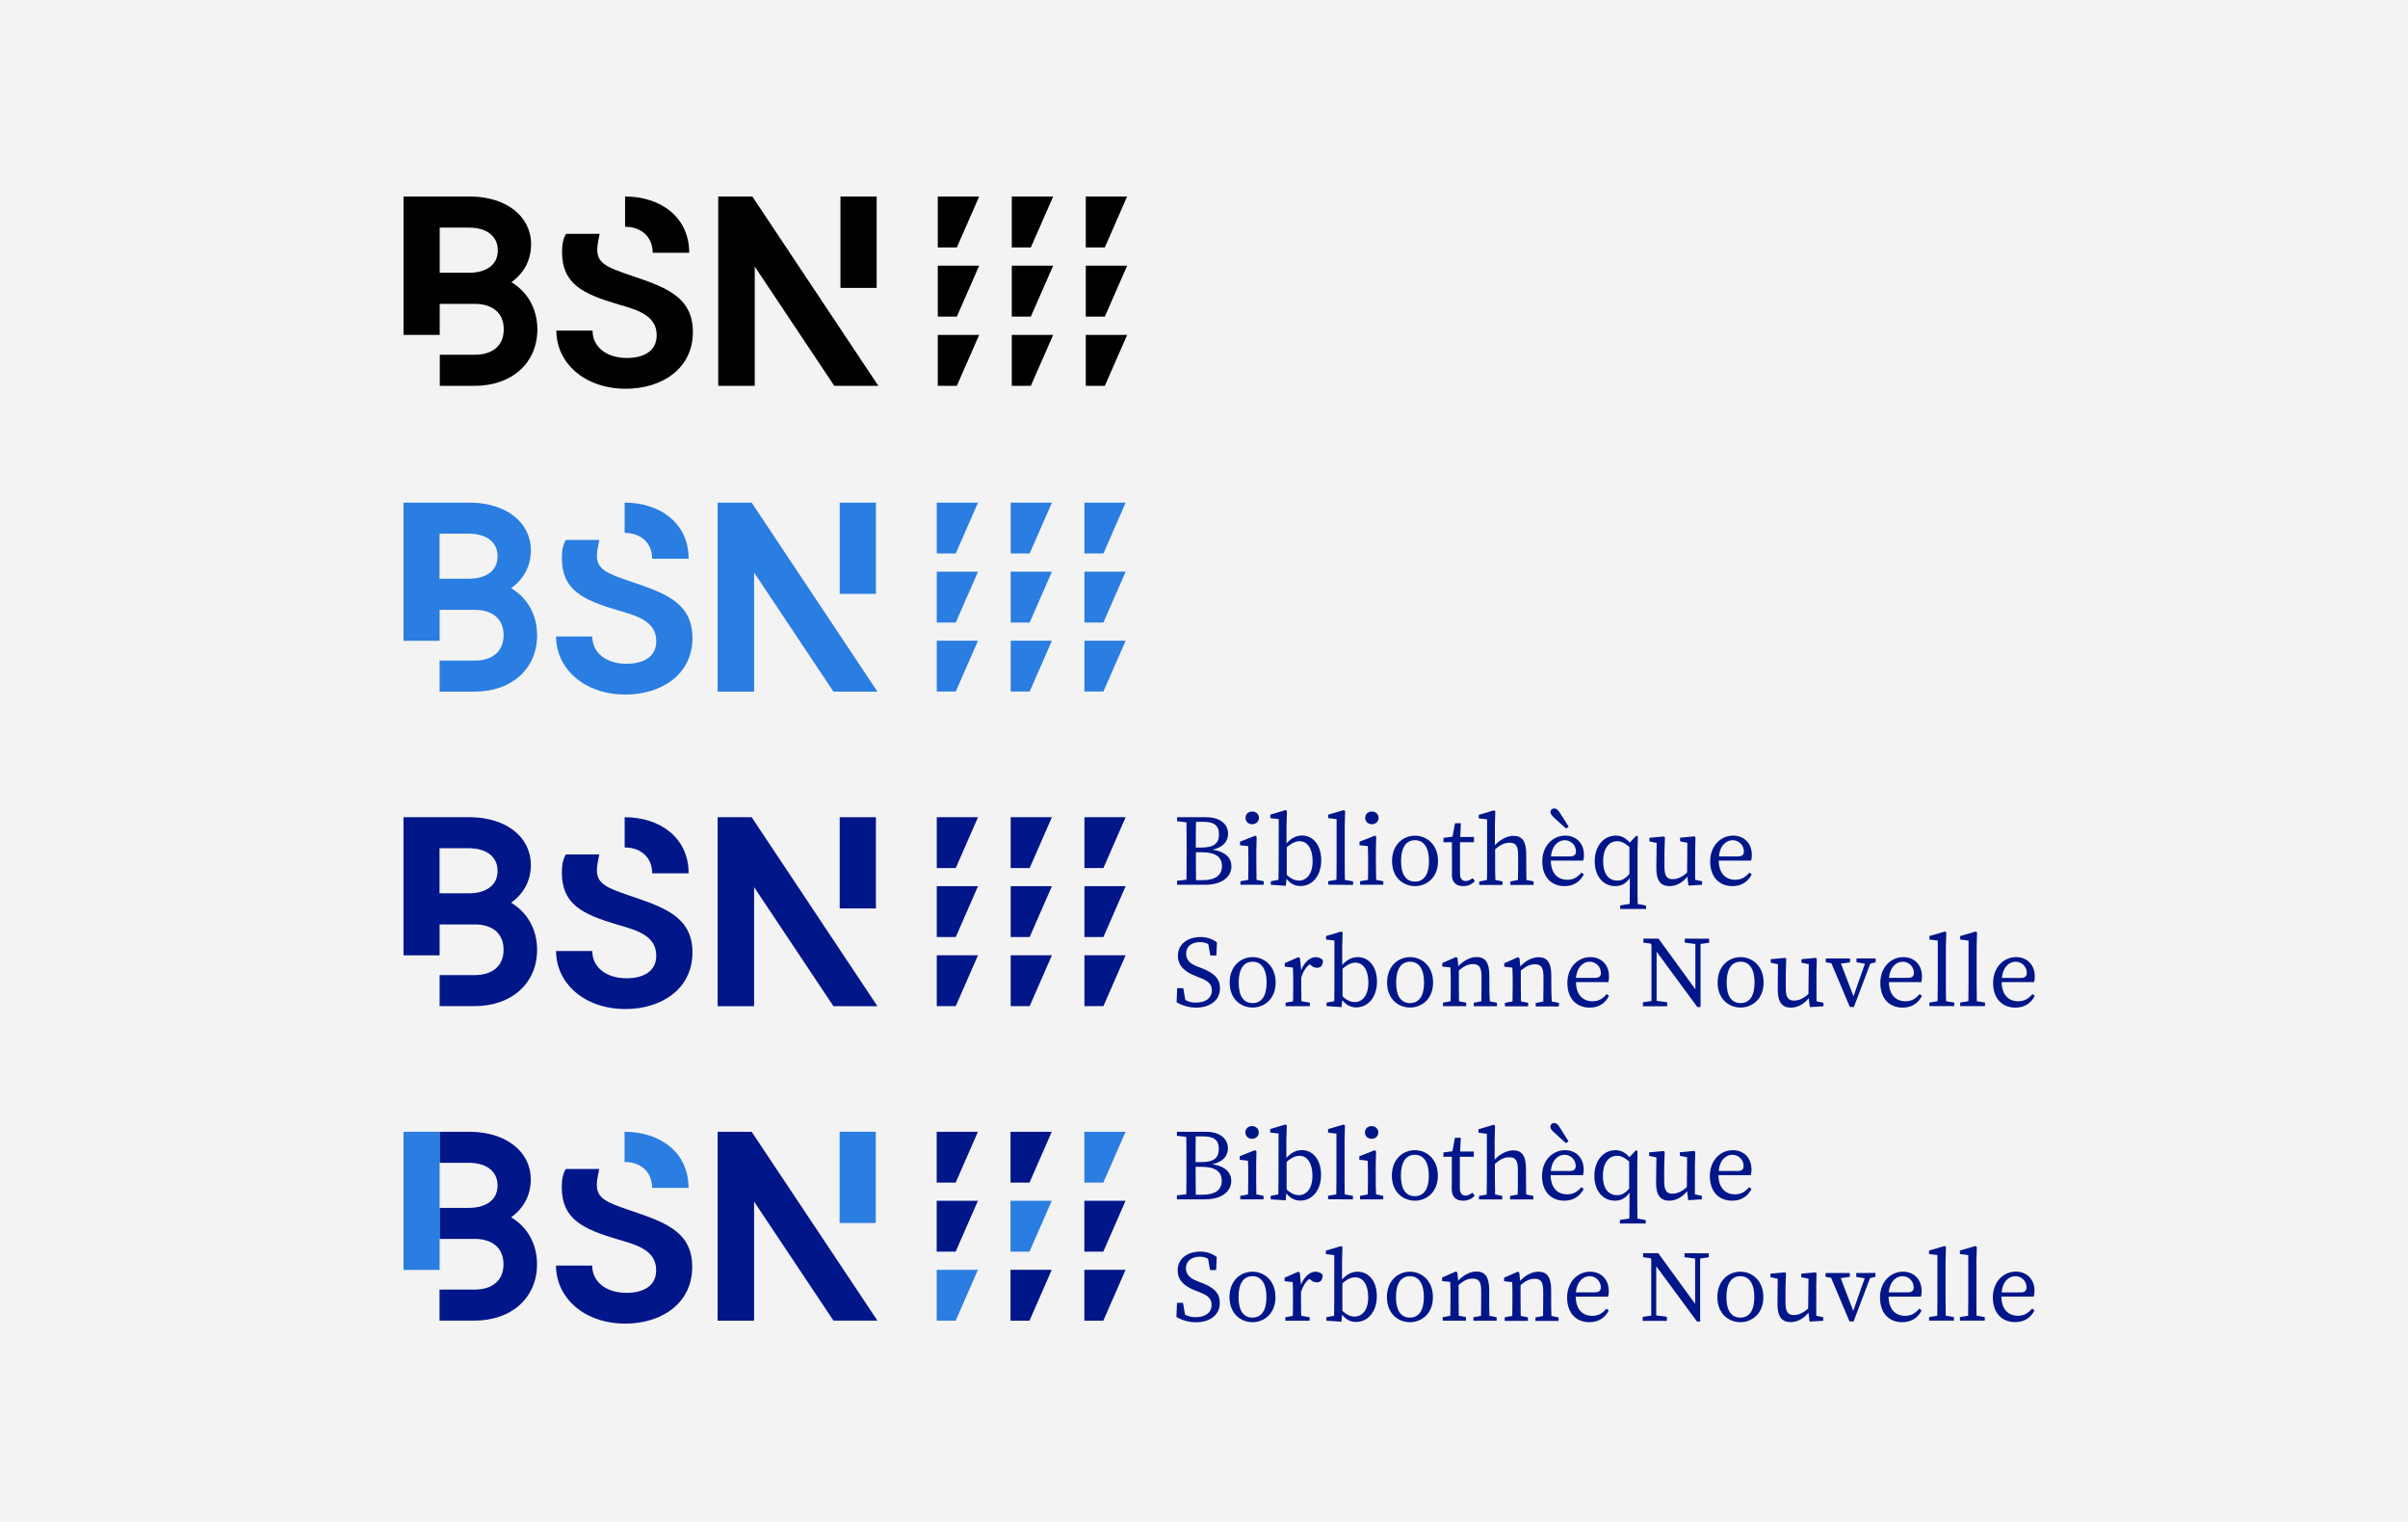 <?xml version="1.0" encoding="utf-8"?>
<!-- Generator: Adobe Illustrator 25.4.1, SVG Export Plug-In . SVG Version: 6.00 Build 0)  -->
<svg version="1.1" id="Calque_1" xmlns="http://www.w3.org/2000/svg" xmlns:xlink="http://www.w3.org/1999/xlink" x="0px" y="0px"
	 width="2880px" height="1820px" viewBox="0 0 2880 1820" style="enable-background:new 0 0 2880 1820;" xml:space="preserve">
<style type="text/css">
	.st0{opacity:5.000000e-02;enable-background:new    ;}
	.st1{fill:#001689;}
	.st2{fill:#2A7DE1;}
</style>
<path class="st0" d="M0,0h2880v1820H0V0z"/>
<g>
	<path d="M1121.6,317.7v60.9h22.8l26.7-60.9H1121.6z"/>
	<path d="M1210.1,317.7v60.9h22.8l26.7-60.9H1210.1z"/>
	<path d="M1298.6,317.7v60.9h22.8l26.7-60.9H1298.6z"/>
	<path d="M1121.6,400.5v60.9h22.8l26.7-60.9L1121.6,400.5z"/>
	<path d="M1210.1,400.5v60.9h22.8l26.7-60.9L1210.1,400.5z"/>
	<path d="M1298.6,400.5v60.9h22.8l26.7-60.9L1298.6,400.5z"/>
	<path d="M1121.6,235v60.9h22.8l26.7-60.9L1121.6,235z"/>
	<path d="M1210.1,235v60.9h22.8l26.7-60.9L1210.1,235z"/>
	<path d="M1298.6,235v60.9h22.8L1348,235L1298.6,235z"/>
	<path d="M780.6,302.3h43.7c0-43-34.6-67.3-76.7-67.3v36.2C766.7,271.2,780.6,282.9,780.6,302.3L780.6,302.3z"/>
	<path d="M1005.2,235h43.3v109.3h-43.3V235z"/>
	<path d="M751.8,328.5c-25.2-8.7-37.5-13.6-37.5-29.8c0-7.1,2.6-16.8,2.9-19.1h-40.1c-3.6,5.5-4.9,12.9-4.9,21.7
		c0,38.2,24.6,50.1,67.3,62.7c22.3,6.5,45.9,12.9,45.9,36.9c0,20.4-17.5,27.2-35.6,27.2c-24.6,0-41.1-13.3-41.1-32.7h-43.3
		c0,38.5,33.6,69.5,83.1,69.5c42.7,0,80.2-23.6,80.2-67.9C828.7,353,792.5,342.4,751.8,328.5L751.8,328.5z"/>
	<path d="M611.6,337.5c14.9-10.7,23.6-26.2,23.6-45.3c0-33.6-29.4-56.3-71.1-57.2h-81.5v165.5h43.3v-37.1h42
		c21,0,34.6,10.7,34.6,30.4s-13.5,30.4-34.5,30.4h-42v37.2h42c44,0,74.7-27.2,74.7-67.6C642.6,368.9,630.6,348.8,611.6,337.5
		L611.6,337.5z M560.8,326.2h-34.9v-54h34.9c20.7,0,34.6,9.7,34.6,27.2S581.5,326.2,560.8,326.2z"/>
	<path d="M899.8,235h-40.8v226.4h43.7V318.8l95.1,142.6h52.7L899.8,235z"/>
	<path class="st1" d="M1120.3,1436v60.8h22.7l26.6-60.8H1120.3z"/>
	<path class="st2" d="M1208.6,1436v60.8h22.7l26.6-60.8H1208.6z"/>
	<path class="st1" d="M1296.9,1436v60.8h22.7l26.6-60.8H1296.9z"/>
	<path class="st2" d="M1120.3,1518.6v60.8h22.7l26.6-60.8H1120.3z"/>
	<path class="st1" d="M1208.6,1518.6v60.8h22.7l26.6-60.8H1208.6z"/>
	<path class="st1" d="M1296.9,1518.6v60.8h22.7l26.6-60.8H1296.9z"/>
	<path class="st1" d="M1120.3,1353.5v60.8h22.7l26.6-60.8H1120.3z"/>
	<path class="st1" d="M1208.6,1353.5v60.8h22.7l26.6-60.8H1208.6z"/>
	<path class="st2" d="M1296.9,1353.5v60.8h22.7l26.6-60.8H1296.9z"/>
	<path class="st1" d="M1449.9,1392.3c13.2-2.7,18.7-10.4,18.7-19c0-11.6-9.7-19.8-26.2-19.8h-34.8v4.8l11.2,1.3
		c0.2,10.4,0.2,20.9,0.2,31.3v6c0,10.6,0,21-0.2,31.3l-11.2,1.3v4.8h33.1c22.8,0,31.9-11.1,31.9-22.1
		C1472.6,1402.6,1465.9,1394.7,1449.9,1392.3L1449.9,1392.3z M1438.9,1359c12.4,0,18.8,3.8,18.8,15s-6.4,15.8-21.3,15.8h-6.5
		c0-10.4,0-20.7,0.2-30.8L1438.9,1359L1438.9,1359z M1437.8,1428.8h-7.6c-0.2-10.6-0.2-21.4-0.2-33.4h6.9c16.9,0,24.3,5.7,24.3,16.9
		C1461.2,1422.9,1453.6,1428.8,1437.8,1428.8L1437.8,1428.8z"/>
	<path class="st1" d="M1497.5,1361.9c4.5,0,8-3.2,8-7.6s-3.5-7.6-8-7.6s-8,3-8,7.6S1493,1361.9,1497.5,1361.9z"/>
	<path class="st1" d="M1492.9,1403.3v5.7c0,5.4-0.1,13.4-0.2,19.4l-9.3,1.7v4.2h27.8v-4.2l-8.6-1.7c-0.1-6.1-0.2-14-0.2-19.4v-16
		l0.3-16.3l-1.8-1.2l-18.2,7.2v4.3l9.9,1.1C1492.8,1392.9,1492.9,1396.7,1492.9,1403.3L1492.9,1403.3z"/>
	<path class="st1" d="M1529.1,1409c0,5.4-0.1,13.4-0.2,19.4l-9.2,1.7v4.2l17.9,1.2l0.9-8.3c5.3,6.6,11,8.6,16.7,8.6
		c14.1,0,24.8-12.2,24.8-30.8s-10.2-29.6-22.9-29.6c-6.6,0-12.8,2.9-18.6,9.4v-21.8l0.5-17.2l-1.7-1l-18.1,5.4v4.2l10,1.2
		L1529.1,1409L1529.1,1409z M1554.1,1382.2c9.2,0,15.6,8.5,15.6,24s-7.5,23.1-16.2,23.1c-4.6,0-9.7-2-14.7-6.9v-32.9
		C1545.6,1383.6,1550.4,1382.2,1554.1,1382.2L1554.1,1382.2z"/>
	<path class="st1" d="M1608.4,1434.3h9.7v-4.2l-9.8-1.7c-0.1-6.5-0.2-12.9-0.2-19.4v-45.9l0.5-17.2l-1.7-1l-18.5,5.4v4.2l10,1.2
		v53.2c0,6.5-0.1,12.9-0.2,19.4l-9.8,1.7v4.2L1608.4,1434.3L1608.4,1434.3z"/>
	<path class="st1" d="M1640.5,1361.9c4.5,0,8-3.2,8-7.6s-3.5-7.6-8-7.6s-8,3-8,7.6S1636.1,1361.9,1640.5,1361.9z"/>
	<path class="st1" d="M1645.4,1409v-15.9l0.4-16.3l-1.8-1.2l-18.2,7.2v4.2l9.9,1.1c0.2,4.8,0.4,8.6,0.4,15.2v5.7
		c0,5.4-0.1,13.4-0.2,19.4l-9.3,1.7v4.2h27.8v-4.2l-8.6-1.7C1645.4,1422.3,1645.4,1414.4,1645.4,1409L1645.4,1409z"/>
	<path class="st1" d="M1692.2,1375.5c-13.9,0-27.5,10.4-27.5,30.4s13.7,30,27.5,30c13.7,0,27.5-9.9,27.5-30
		S1705.9,1375.5,1692.2,1375.5z M1692.2,1430.5c-10.7,0-16.7-8.3-16.7-24.5s5.9-25,16.7-25c10.5,0,16.7,8.8,16.7,25
		S1702.7,1430.5,1692.2,1430.5z"/>
	<path class="st1" d="M1736.4,1412.1c0,4.7-0.1,7.2-0.1,10.1c0,9.3,5.2,13.7,13.5,13.7c6,0,11-2.3,14-6.2l-2.8-3.3
		c-3.2,2.3-5.6,3.4-8.2,3.4c-4.1,0-6.8-2.7-6.8-8.9v-37.5h16.7v-6.3h-16.4l0.8-16.4h-7l-3,16.1l-10.8,1.4v5.2h10.1L1736.4,1412.1
		L1736.4,1412.1z"/>
	<path class="st1" d="M1787.9,1409v-17.1c6.6-5.8,11.5-7.9,17.4-7.9c7.2,0,10.1,3.6,10.1,14.8v10.2c0,5.6,0,13.5-0.2,19.5l-9.1,1.7
		v4.2h27.8v-4.2l-8.6-1.7c-0.1-6-0.2-13.8-0.2-19.4v-11.1c0-15.9-5-22.3-15.3-22.3c-7.7,0-16.4,4.8-22.2,11.2v-23.6l0.5-17.2l-1.7-1
		l-18.1,5.4v4.2l10,1.2v53.2c0,5.4-0.1,13.4-0.2,19.4l-9.2,1.7v4.2h27.8v-4.2l-8.5-1.7C1788,1422.3,1788,1414.4,1787.9,1409
		L1787.9,1409z"/>
	<path class="st1" d="M1894.1,1421.9l-2.8-2.2c-4.3,5.1-9.2,8.6-16.9,8.6c-11.9,0-19.6-8-19.8-22.9h38.7c0.6-2.2,0.9-4.5,0.8-6.8
		c0-14.6-9.9-23.1-22.3-23.1c-15,0-27.5,12.3-27.5,30.8s10.5,29.6,26.7,29.6C1881.9,1435.9,1889.7,1430.5,1894.1,1421.9
		L1894.1,1421.9z M1871.2,1381c7.3,0,13.3,5.9,13.4,13.2c0,3.4-1.3,6.2-7.1,6.2h-22.7C1856.2,1386.4,1864.2,1381,1871.2,1381z"/>
	<path class="st1" d="M1858.2,1353.8c4.8,4.5,9.7,8.8,14.7,13.3l3-2.3c-3.5-5.7-7-11.3-10.7-17c-2.3-3.6-4.3-4.8-6.4-4.8
		c-2.3-0.1-4.3,1.7-4.5,4c0,0.2,0,0.3,0,0.5C1854.3,1349,1854.9,1350.8,1858.2,1353.8z"/>
	<path class="st1" d="M1968.3,1459.1l-9.9-1.8c-0.1-6.5-0.2-13.1-0.2-19.6v-44.7l0.3-16.3l-1.8-1.2l-7.9,8.4
		c-5.4-6.3-11-8.4-16.7-8.4c-14.4,0-25.2,12.4-25.2,30.8c0,17.5,9.9,29.6,24.6,29.6c7.2,0,12.7-2.9,17.4-9.6v11.4
		c0,6.4-0.1,13-0.2,19.5l-11.3,1.8v4.2h30.9L1968.3,1459.1L1968.3,1459.1z M1934.1,1429.3c-9.8,0-17-7.1-17-23.2
		c0-16.5,7.8-23.9,16.9-23.9c4.2,0,8.5,1.6,14.5,6.9v32.3C1943.7,1427,1939.6,1429.3,1934.1,1429.3z"/>
	<path class="st1" d="M1980.7,1414.2c-0.1,15.9,5.9,21.7,15.6,21.7c7.3,0,14.9-3.3,21.5-11.3l1.3,10.7l16.3-1v-4.2l-8.3-1.8v-33.8
		l0.4-16.9l-1.2-1.2l-17.2,1.6v4.2l8.7,1.8l-0.3,35.6c-5.7,5.3-11.5,7.9-17.3,7.9c-6.7,0-9.8-3.7-9.8-14.5v-18.4l0.6-16.9l-1.2-1.2
		l-17.4,1.6v4.2l8.7,1.9L1980.7,1414.2z"/>
	<path class="st1" d="M2094.8,1421.9l-2.8-2.2c-4.3,5.1-9.2,8.6-16.9,8.6c-11.9,0-19.6-8-19.8-22.9h38.7c0.6-2.2,0.9-4.5,0.8-6.8
		c0-14.6-9.9-23.1-22.3-23.1c-15,0-27.5,12.3-27.5,30.8s10.5,29.6,26.7,29.6C2082.7,1435.9,2090.5,1430.5,2094.8,1421.9
		L2094.8,1421.9z M2072,1381c7.3,0,13.3,5.9,13.4,13.2c0,3.4-1.3,6.2-7.1,6.2h-22.7C2056.9,1386.4,2064.9,1381,2072,1381z"/>
	<path class="st1" d="M1436.9,1534l-4.7-1.8c-8.8-3.4-13.8-7.8-13.8-15.5c0-9,7.1-13.8,16.5-13.8c3.5-0.1,6.9,0.8,9.9,2.4l2.5,13.6
		h7.2l0.7-15.7c-5.7-4.2-12.6-6.5-19.7-6.4c-15.3,0-27,8.5-27,22.3c0,12.3,8.4,19.3,20.8,24.1l4.6,1.8c10.5,4.1,15.2,7.6,15.2,15.5
		c0,9.4-7.6,14.7-19.1,14.7c-4.4,0.1-8.8-0.9-12.7-3.1l-2.4-14.1h-7.2l-0.7,16.9c7.1,4.2,15.2,6.4,23.4,6.4
		c16.5,0,28.5-8.7,28.5-22.9C1459,1547.1,1452.9,1540.1,1436.9,1534L1436.9,1534z"/>
	<path class="st1" d="M1498,1520.8c-13.9,0-27.5,10.4-27.5,30.4s13.6,30,27.5,30c13.6,0,27.5-9.9,27.5-30S1511.6,1520.8,1498,1520.8
		z M1498,1575.7c-10.7,0-16.7-8.3-16.7-24.5s5.9-25,16.7-25c10.5,0,16.7,8.8,16.7,25S1508.5,1575.7,1498,1575.7z"/>
	<path class="st1" d="M1573.4,1520.8c-6.6,0-13.5,5.8-17.4,15.6l-1.4-14.4l-1.8-1.2l-16.4,7.2v4.2l9.7,1.1c0.2,4.8,0.3,8.6,0.3,15.2
		v5.7c0,5.4,0,13.4-0.2,19.5l-8.9,1.6v4.2h29v-4.2l-10.1-1.8c-0.1-6-0.2-13.9-0.2-19.3v-9c2.2-7,5.3-12.1,10.1-15.8l1.6,1.3
		c2,1.8,4.5,2.8,7.2,2.9c4.8,0,7-3.2,7-8.8C1580.6,1522.5,1576.9,1520.8,1573.4,1520.8L1573.4,1520.8z"/>
	<path class="st1" d="M1623.7,1520.8c-6.6,0-12.8,2.9-18.6,9.4v-21.8l0.5-17.2l-1.7-1l-18.1,5.4v4.2l10,1.2v53.1
		c0,5.4-0.1,13.4-0.2,19.4l-9.2,1.7v4.2l17.9,1.2l0.9-8.3c5.3,6.7,11,8.6,16.7,8.6c14.1,0,24.8-12.2,24.8-30.8
		S1636.5,1520.8,1623.7,1520.8L1623.7,1520.8z M1620.2,1574.5c-4.6,0-9.7-2-14.7-6.9v-32.9c6.8-5.9,11.6-7.2,15.3-7.2
		c9.2,0,15.6,8.4,15.6,24S1628.8,1574.5,1620.2,1574.5L1620.2,1574.5z"/>
	<path class="st1" d="M1686.3,1520.8c-13.9,0-27.5,10.4-27.5,30.4s13.6,30,27.5,30c13.7,0,27.5-9.9,27.5-30
		S1699.9,1520.8,1686.3,1520.8z M1686.3,1575.7c-10.7,0-16.7-8.3-16.7-24.5s5.9-25,16.7-25c10.5,0,16.7,8.8,16.7,25
		S1696.8,1575.7,1686.3,1575.7z"/>
	<path class="st1" d="M1781.1,1554v-11.1c0-15.9-5-22.3-15.3-22.3c-7.7,0-16,4.6-21.8,11l-1-9.8l-1.8-1.2l-16.4,7.2v4.2l9.7,1.1
		c0.2,4.8,0.3,8.6,0.3,15.2v5.7c0,5.4-0.1,13.4-0.2,19.5l-9.1,1.7v4.2h27.8v-4.2l-8.6-1.7c-0.1-6.1-0.2-14-0.2-19.4v-17.5
		c6.4-5.3,11.1-7.5,16.9-7.5c7.2,0,10.1,3.6,10.1,14.8v10.2c0,5.6-0.1,13.5-0.2,19.5l-9.1,1.7v4.2h27.8v-4.2l-8.6-1.7
		C1781.1,1567.4,1781.1,1559.6,1781.1,1554L1781.1,1554z"/>
	<path class="st1" d="M1855.2,1554.2v-11.1c0-15.9-5-22.3-15.3-22.3c-7.7,0-16,4.6-21.8,11l-1-9.8l-1.8-1.2l-16.4,7.2v4.2l9.7,1.1
		c0.2,4.8,0.3,8.6,0.3,15.2v5.7c0,5.4-0.1,13.4-0.2,19.5l-9.1,1.7v4.2h27.8v-4.2l-8.6-1.7c-0.1-6-0.2-14-0.2-19.4v-17.5
		c6.4-5.3,11.2-7.5,16.9-7.5c7.2,0,10.2,3.6,10.2,14.8v10.2c0,5.6-0.1,13.5-0.2,19.5l-9.1,1.7v4.2h27.7v-4.2l-8.6-1.7
		C1855.2,1567.6,1855.2,1559.8,1855.2,1554.2L1855.2,1554.2z"/>
	<path class="st1" d="M1924.1,1543.9c0-14.6-9.9-23.1-22.3-23.1c-15,0-27.5,12.3-27.5,30.8s10.5,29.6,26.7,29.6
		c11,0,18.7-5.4,23.1-14l-2.8-2.2c-4.3,5.1-9.2,8.6-16.9,8.6c-11.9,0-19.6-8-19.8-22.9h38.7
		C1923.9,1548.4,1924.2,1546.1,1924.1,1543.9z M1907.5,1545.5h-22.7c1.4-13.9,9.4-19.3,16.4-19.3c7.3,0,13.3,5.8,13.4,13.2
		C1914.6,1542.8,1913.2,1545.5,1907.5,1545.5L1907.5,1545.5z"/>
	<path class="st1" d="M2027.4,1498.7h-12.7v4.8l12.7,1.6v54.2l-44.1-60.6h-18.1v4.8l8.6,1.1l1.1,1.5v67.2l-10.2,1.5v4.8h10.2h6h12.7
		v-4.8l-12.7-1.7v-58.8l48.7,66.1h3.8v-75.3l10.3-1.5v-4.8h-10.3L2027.4,1498.7z"/>
	<path class="st1" d="M2081.5,1520.8c-13.9,0-27.5,10.4-27.5,30.4s13.7,30,27.5,30c13.6,0,27.5-9.9,27.5-30
		S2095.2,1520.8,2081.5,1520.8z M2081.5,1575.7c-10.7,0-16.7-8.3-16.7-24.5s5.9-25,16.7-25c10.5,0,16.7,8.8,16.7,25
		S2092,1575.7,2081.5,1575.7z"/>
	<path class="st1" d="M2172.2,1539.7l0.4-16.9l-1.2-1.2l-17.1,1.6v4.2l8.7,1.8l-0.4,35.6c-5.7,5.3-11.5,7.9-17.3,7.9
		c-6.6,0-9.8-3.7-9.8-14.5v-18.5l0.6-16.9l-1.2-1.2l-17.4,1.6v4.2l8.7,1.9l-0.3,30.1c-0.1,15.9,5.9,21.7,15.6,21.7
		c7.3,0,14.9-3.3,21.5-11.3l1.3,10.7l16.3-1v-4.2l-8.3-1.8V1539.7L2172.2,1539.7z"/>
	<path class="st1" d="M2232.4,1522.4h-12.3v4.6l10.1,1.7l-13.7,39l-15-39.2l10.9-1.5v-4.6h-13.3h-11.5h-4.2v4.6l6.6,1.1l22,52.2h4.9
		l19.7-51.8l6.4-1.6v-4.6h-4.1L2232.4,1522.4z"/>
	<path class="st1" d="M2298.3,1543.9c0-14.6-9.9-23.1-22.3-23.1c-15,0-27.5,12.3-27.5,30.8s10.5,29.6,26.7,29.6
		c11,0,18.7-5.4,23.1-14l-2.8-2.2c-4.4,5.1-9.2,8.6-16.9,8.6c-11.9,0-19.6-8-19.8-22.9h38.7
		C2298.1,1548.4,2298.4,1546.1,2298.3,1543.9z M2281.7,1545.5h-22.7c1.4-13.9,9.4-19.3,16.4-19.3c7.3,0,13.3,5.8,13.4,13.2
		C2288.8,1542.8,2287.5,1545.5,2281.7,1545.5L2281.7,1545.5z"/>
	<path class="st1" d="M2326.9,1554.2v-45.9l0.5-17.2l-1.7-1l-18.5,5.4v4.2l10,1.2v53.1c0,6.5-0.1,12.9-0.2,19.4l-9.8,1.7v4.2h29.7
		v-4.2l-9.8-1.7C2327,1567.2,2326.9,1560.7,2326.9,1554.2z"/>
	<path class="st1" d="M2363.8,1554.2v-45.9l0.5-17.2l-1.7-1l-18.5,5.4v4.2l10,1.2v53.1c0,6.5-0.1,12.9-0.2,19.4l-9.8,1.7v4.2h29.7
		v-4.2l-9.8-1.7C2363.8,1567.2,2363.8,1560.7,2363.8,1554.2z"/>
	<path class="st1" d="M2413.5,1573.5c-11.9,0-19.6-8-19.8-22.9h38.7c0.6-2.2,0.9-4.5,0.9-6.8c0-14.6-9.9-23.1-22.3-23.1
		c-15,0-27.5,12.3-27.5,30.8s10.5,29.6,26.7,29.6c11,0,18.7-5.4,23.1-14l-2.8-2.2C2426,1570,2421.2,1573.5,2413.5,1573.5z
		 M2410.4,1526.2c7.3,0,13.3,5.8,13.4,13.2c0,3.4-1.3,6.2-7.1,6.2h-22.7C2395.3,1531.6,2403.3,1526.2,2410.4,1526.2L2410.4,1526.2z"
		/>
	<path class="st2" d="M779.9,1420.6h43.6c0-42.9-34.5-67.1-76.5-67.1v36.1C766.1,1389.6,779.9,1401.2,779.9,1420.6z"/>
	<path class="st2" d="M1004.2,1353.5h43.2v109.1h-43.2V1353.5z"/>
	<path class="st1" d="M751.2,1446.7c-25.2-8.7-37.4-13.5-37.4-29.7c0-7.1,2.6-16.8,2.9-19h-40c-3.5,5.5-4.8,12.9-4.8,21.6
		c0,38.1,24.5,50,67.1,62.6c22.3,6.4,45.8,12.9,45.8,36.8c0,20.3-17.4,27.1-35.5,27.1c-24.5,0-41-13.2-41-32.6h-43.3
		c0,38.4,33.6,69.4,82.9,69.4c42.6,0,80-23.6,80-67.8C828.1,1471.3,791.9,1460.6,751.2,1446.7L751.2,1446.7z"/>
	<path class="st1" d="M899,1353.5h-40.7v225.9h43.6V1437l94.9,142.3h52.6L899,1353.5z"/>
	<path class="st1" d="M611.3,1455.8c14.8-10.7,23.5-26.2,23.5-45.2c0-33.6-29.4-56.2-71-57.1h-38.1v37.1h34.9
		c20.6,0,34.5,9.7,34.5,27.1s-13.9,26.8-34.5,26.8h-34.9v37.1h42c21,0,34.5,10.7,34.5,30.3s-13.5,30.3-34.5,30.3h-42v37.1h42
		c43.9,0,74.6-27.1,74.6-67.4C642.3,1487.1,630.3,1467,611.3,1455.8L611.3,1455.8z"/>
	<path class="st2" d="M525.8,1390.6v-37.1h-43.2v165.2h43.2v-37v-37.1V1390.6z"/>
	<path class="st2" d="M1120.4,683.7v60.8h22.7l26.6-60.8L1120.4,683.7z"/>
	<path class="st2" d="M1208.8,683.7v60.8h22.7l26.6-60.8L1208.8,683.7z"/>
	<path class="st2" d="M1297,683.7v60.8h22.7l26.6-60.8L1297,683.7z"/>
	<path class="st2" d="M1120.4,766.3V827h22.7l26.6-60.8H1120.4z"/>
	<path class="st2" d="M1208.8,766.3V827h22.7l26.6-60.8H1208.8z"/>
	<path class="st2" d="M1297,766.3V827h22.7l26.6-60.8H1297z"/>
	<path class="st2" d="M1120.4,601.1v60.8h22.7l26.6-60.8H1120.4z"/>
	<path class="st2" d="M1208.8,601.1v60.8h22.7l26.6-60.8H1208.8z"/>
	<path class="st2" d="M1297,601.1v60.8h22.7l26.6-60.8H1297z"/>
	<path class="st2" d="M780,668.2h43.6c0-42.9-34.5-67.1-76.5-67.1v36.2C766.1,637.3,780,648.9,780,668.2z"/>
	<path class="st2" d="M1004.3,601.1h43.3v109.1h-43.3V601.1z"/>
	<path class="st2" d="M751.3,694.4c-25.2-8.7-37.4-13.6-37.4-29.7c0-7.1,2.6-16.8,2.9-19h-40c-3.5,5.5-4.8,12.9-4.8,21.6
		c0,38.1,24.5,50,67.1,62.6c22.3,6.5,45.8,12.9,45.8,36.8c0,20.3-17.4,27.1-35.5,27.1c-24.5,0-41-13.2-41-32.6h-43.3
		c0,38.4,33.6,69.4,83,69.4c42.6,0,80.1-23.6,80.1-67.8C828.1,718.9,791.9,708.3,751.3,694.4L751.3,694.4z"/>
	<path class="st2" d="M611.3,703.4c14.9-10.7,23.6-26.2,23.6-45.2c0-33.6-29.4-56.2-71-57.1h-81.3v165.2h43.2v-37h42
		c21,0,34.5,10.7,34.5,30.3S588.7,790,567.8,790h-42v37.1h42c43.9,0,74.6-27.1,74.6-67.5C642.3,734.7,630.4,714.7,611.3,703.4z
		 M560.6,692.1h-34.9v-53.9h34.9c20.7,0,34.5,9.7,34.5,27.1S581.3,692.1,560.6,692.1L560.6,692.1z"/>
	<path class="st2" d="M899,601.1h-40.7v226h43.6V684.7l94.9,142.4h52.6L899,601.1z"/>
	<g>
		<path class="st1" d="M1120.4,1059.8v60.8h22.7l26.6-60.8H1120.4z"/>
		<path class="st1" d="M1208.8,1059.8v60.8h22.7l26.6-60.8H1208.8z"/>
		<path class="st1" d="M1297,1059.8v60.8h22.7l26.6-60.8H1297z"/>
		<path class="st1" d="M1120.4,1142.4v60.8h22.7l26.6-60.8H1120.4z"/>
		<path class="st1" d="M1208.8,1142.4v60.8h22.7l26.6-60.8H1208.8z"/>
		<path class="st1" d="M1297,1142.4v60.8h22.7l26.6-60.8H1297z"/>
		<path class="st1" d="M1120.4,977.3v60.8h22.7l26.6-60.8L1120.4,977.3z"/>
		<path class="st1" d="M1208.8,977.3v60.8h22.7l26.6-60.8L1208.8,977.3z"/>
		<path class="st1" d="M1297,977.3v60.8h22.7l26.6-60.8L1297,977.3z"/>
		<path class="st1" d="M1450.1,1016.1c13.2-2.7,18.7-10.4,18.7-19c0-11.6-9.7-19.8-26.2-19.8h-34.8v4.8l11.2,1.3
			c0.2,10.4,0.2,20.9,0.2,31.3v6c0,10.6,0,21-0.2,31.3l-11.2,1.3v4.8h33.1c22.8,0,31.9-11.1,31.9-22.1
			C1472.8,1026.4,1466.2,1018.5,1450.1,1016.1L1450.1,1016.1z M1439.1,982.8c12.4,0,18.8,3.9,18.8,15s-6.4,15.8-21.2,15.8h-6.5
			c0-10.4,0-20.7,0.2-30.8L1439.1,982.8L1439.1,982.8z M1438.1,1052.6h-7.6c-0.2-10.6-0.2-21.4-0.2-33.4h6.9
			c16.9,0,24.3,5.7,24.3,16.9C1461.3,1046.7,1453.7,1052.6,1438.1,1052.6L1438.1,1052.6z"/>
		<path class="st1" d="M1497.7,985.7c4.5,0,8-3.1,8-7.6s-3.5-7.6-8-7.6s-8,3-8,7.6S1493.2,985.7,1497.7,985.7z"/>
		<path class="st1" d="M1493.1,1027.1v5.7c0,5.4-0.1,13.4-0.2,19.4l-9.3,1.7v4.2h27.8v-4.2l-8.6-1.7c-0.1-6.1-0.2-14-0.2-19.4v-15.9
			l0.4-16.3l-1.8-1.2l-18.2,7.2v4.2l9.9,1.1C1492.9,1016.7,1493.1,1020.5,1493.1,1027.1L1493.1,1027.1z"/>
		<path class="st1" d="M1529.3,1032.8c0,5.4-0.1,13.4-0.2,19.4l-9.2,1.7v4.2l17.9,1.2l0.9-8.3c5.3,6.7,11,8.6,16.7,8.6
			c14.1,0,24.8-12.2,24.8-30.8s-10.1-29.6-22.9-29.6c-6.6,0-12.8,2.9-18.6,9.4V987l0.5-17.2l-1.7-1l-18.1,5.4v4.2l10,1.2
			L1529.3,1032.8L1529.3,1032.8z M1554.3,1006c9.2,0,15.6,8.5,15.6,24s-7.5,23.1-16.2,23.1c-4.6,0-9.7-2-14.7-6.9v-32.9
			C1545.8,1007.4,1550.6,1006,1554.3,1006L1554.3,1006z"/>
		<path class="st1" d="M1608.6,1058.2h9.7v-4.2l-9.8-1.7c-0.1-6.5-0.2-12.9-0.2-19.4v-45.9l0.5-17.2l-1.7-1l-18.5,5.4v4.2l10,1.2
			v53.1c0,6.5-0.1,12.9-0.2,19.4l-9.8,1.7v4.2L1608.6,1058.2L1608.6,1058.2z"/>
		<path class="st1" d="M1640.8,985.7c4.5,0,8-3.1,8-7.6s-3.5-7.6-8-7.6s-8,3-8,7.6S1636.3,985.7,1640.8,985.7z"/>
		<path class="st1" d="M1645.6,1032.8v-15.9l0.4-16.3l-1.8-1.2l-18.2,7.2v4.2l9.9,1.1c0.2,4.8,0.4,8.6,0.4,15.2v5.7
			c0,5.4,0,13.4-0.2,19.4l-9.4,1.7v4.2h27.8v-4.2l-8.6-1.7C1645.7,1046.1,1645.6,1038.2,1645.6,1032.8L1645.6,1032.8z"/>
		<path class="st1" d="M1692.4,999.4c-13.9,0-27.5,10.4-27.5,30.4s13.6,29.9,27.5,29.9c13.6,0,27.5-9.9,27.5-29.9
			S1706.1,999.4,1692.4,999.4L1692.4,999.4z M1692.4,1054.3c-10.8,0-16.7-8.3-16.7-24.5s5.9-25,16.7-25c10.5,0,16.7,8.8,16.7,25
			C1709.1,1046,1702.9,1054.3,1692.4,1054.3z"/>
		<path class="st1" d="M1736.6,1035.9c0,4.7-0.1,7.2-0.1,10.2c0,9.3,5.2,13.6,13.5,13.6c6,0,11-2.3,14-6.2l-2.8-3.3
			c-3.1,2.3-5.6,3.4-8.2,3.4c-4.1,0-6.8-2.7-6.8-8.9v-37.5h16.7v-6.3h-16.4l0.7-16.4h-7l-3,16.1l-10.8,1.4v5.2h10.1L1736.6,1035.9
			L1736.6,1035.9z"/>
		<path class="st1" d="M1788.2,1032.8v-17.1c6.6-5.8,11.5-7.9,17.4-7.9c7.2,0,10.1,3.6,10.1,14.9v10.2c0,5.6,0,13.5-0.2,19.5
			l-9.1,1.7v4.2h27.8v-4.2l-8.6-1.7c-0.1-6-0.2-13.9-0.2-19.4v-11.1c0-15.9-4.9-22.3-15.3-22.3c-7.7,0-16.4,4.8-22.2,11.2v-23.6
			l0.5-17.1l-1.7-1l-18.1,5.4v4.2l10,1.2v53.1c0,5.4,0,13.4-0.2,19.4l-9.2,1.7v4.2h27.8v-4.2l-8.5-1.7
			C1788.2,1046.2,1788.2,1038.2,1788.2,1032.8L1788.2,1032.8z"/>
		<path class="st1" d="M1894.3,1045.7l-2.8-2.2c-4.4,5.1-9.2,8.6-16.9,8.6c-11.9,0-19.6-8-19.8-22.9h38.8c0.6-2.2,0.9-4.5,0.8-6.8
			c0-14.6-9.9-23.1-22.3-23.1c-15,0-27.5,12.3-27.5,30.8s10.5,29.6,26.7,29.6C1882.2,1059.7,1889.9,1054.3,1894.3,1045.7
			L1894.3,1045.7z M1871.5,1004.8c7.3,0,13.3,5.9,13.4,13.2c0,3.4-1.3,6.2-7.1,6.2H1855C1856.4,1010.2,1864.5,1004.8,1871.5,1004.8z
			"/>
		<path class="st1" d="M1858.4,977.6c4.8,4.5,9.7,8.8,14.7,13.3l3-2.3c-3.5-5.7-7-11.3-10.8-17c-2.3-3.6-4.3-4.8-6.4-4.8
			c-2.3-0.1-4.3,1.7-4.5,4c0,0.2,0,0.3,0,0.5C1854.6,972.8,1855.2,974.6,1858.4,977.6L1858.4,977.6z"/>
		<path class="st1" d="M1968.6,1082.9l-9.9-1.8c-0.2-6.5-0.2-13.1-0.2-19.6v-44.7l0.4-16.3l-1.8-1.2l-7.9,8.4
			c-5.4-6.4-11-8.4-16.7-8.4c-14.4,0-25.2,12.4-25.2,30.8c0,17.5,9.9,29.6,24.6,29.6c7.2,0,12.7-2.9,17.4-9.6v11.4
			c0,6.4-0.1,13-0.2,19.5l-11.3,1.8v4.2h30.9L1968.6,1082.9L1968.6,1082.9z M1934.4,1053.1c-9.8,0-17-7.1-17-23.2
			c0-16.5,7.8-23.9,16.9-23.9c4.2,0,8.5,1.6,14.5,6.9v32.3C1943.9,1050.8,1939.9,1053.1,1934.4,1053.1z"/>
		<path class="st1" d="M1981,1038c-0.1,15.9,5.9,21.7,15.6,21.7c7.3,0,15-3.3,21.5-11.3l1.3,10.7l16.3-1v-4.2l-8.3-1.8v-33.8
			l0.4-16.9l-1.2-1.2l-17.2,1.6v4.3l8.7,1.8l-0.3,35.6c-5.7,5.3-11.5,7.9-17.3,7.9c-6.6,0-9.8-3.8-9.8-14.5v-18.5l0.6-16.9l-1.2-1.2
			l-17.4,1.6v4.3l8.7,1.9L1981,1038z"/>
		<path class="st1" d="M2095.1,1045.7l-2.8-2.2c-4.3,5.1-9.2,8.6-16.9,8.6c-11.9,0-19.6-8-19.8-22.9h38.8c0.6-2.2,0.9-4.5,0.8-6.8
			c0-14.6-9.9-23.1-22.3-23.1c-15,0-27.5,12.3-27.5,30.8s10.5,29.6,26.7,29.6C2083,1059.7,2090.7,1054.3,2095.1,1045.7
			L2095.1,1045.7z M2072.3,1004.8c7.3,0,13.3,5.9,13.4,13.2c0,3.4-1.3,6.2-7.1,6.2h-22.7C2057.2,1010.2,2065.3,1004.8,2072.3,1004.8
			z"/>
		<path class="st1" d="M1437.1,1157.8l-4.7-1.8c-8.8-3.4-13.8-7.8-13.8-15.5c0-9.1,7.1-13.8,16.6-13.8c3.5-0.1,6.9,0.7,9.9,2.4
			l2.5,13.6h7.2l0.7-15.7c-5.7-4.3-12.6-6.5-19.7-6.4c-15.3,0-27,8.4-27,22.3c0,12.3,8.4,19.3,20.8,24.2l4.6,1.8
			c10.5,4.1,15.2,7.6,15.2,15.4c0,9.4-7.6,14.7-19.1,14.7c-4.4,0.2-8.8-0.9-12.7-3.2l-2.4-14.1h-7.3l-0.7,16.9
			c7.1,4.2,15.2,6.4,23.4,6.4c16.5,0,28.5-8.7,28.5-22.9C1459.2,1171,1453,1164,1437.1,1157.8L1437.1,1157.8z"/>
		<path class="st1" d="M1498.2,1144.6c-13.9,0-27.5,10.4-27.5,30.4s13.6,29.9,27.5,29.9c13.6,0,27.5-9.9,27.5-29.9
			S1511.8,1144.6,1498.2,1144.6z M1498.2,1199.6c-10.8,0-16.7-8.3-16.7-24.5s5.9-25,16.7-25c10.5,0,16.7,8.8,16.7,25
			S1508.7,1199.6,1498.2,1199.6z"/>
		<path class="st1" d="M1573.6,1144.6c-6.6,0-13.5,5.8-17.4,15.6l-1.4-14.4l-1.8-1.2l-16.4,7.2v4.2l9.7,1.1
			c0.2,4.8,0.4,8.6,0.4,15.2v5.7c0,5.4-0.1,13.4-0.2,19.5l-8.9,1.6v4.2h29v-4.2l-10.1-1.8c-0.1-6-0.2-13.9-0.2-19.3v-9
			c2.2-7,5.3-12.1,10.1-15.8l1.6,1.3c2,1.8,4.6,2.9,7.2,2.9c4.8,0,7-3.1,7-8.8C1580.8,1146.3,1577.1,1144.6,1573.6,1144.6
			L1573.6,1144.6z"/>
		<path class="st1" d="M1623.9,1144.6c-6.6,0-12.8,2.9-18.6,9.4v-21.8l0.5-17.2l-1.7-1l-18.1,5.4v4.2l10,1.2v53.1
			c0,5.4-0.1,13.4-0.2,19.4l-9.2,1.7v4.2l17.9,1.2l0.9-8.3c5.3,6.7,11,8.6,16.7,8.6c14.1,0,24.8-12.2,24.8-30.8
			S1636.6,1144.6,1623.9,1144.6L1623.9,1144.6z M1620.4,1198.4c-4.6,0-9.7-2-14.7-7v-32.9c6.8-5.8,11.6-7.3,15.3-7.3
			c9.2,0,15.6,8.5,15.6,24S1629.1,1198.4,1620.4,1198.4L1620.4,1198.4z"/>
		<path class="st1" d="M1686.5,1144.6c-13.9,0-27.5,10.4-27.5,30.4s13.6,29.9,27.5,29.9c13.6,0,27.5-9.9,27.5-29.9
			S1700.2,1144.6,1686.5,1144.6z M1686.5,1199.6c-10.8,0-16.7-8.3-16.7-24.5s5.9-25,16.7-25c10.5,0,16.7,8.8,16.7,25
			S1697,1199.6,1686.5,1199.6z"/>
		<path class="st1" d="M1781.3,1177.9v-11.1c0-15.9-4.9-22.3-15.3-22.3c-7.7,0-16,4.6-21.8,11l-1-9.8l-1.8-1.2l-16.4,7.2v4.2
			l9.7,1.1c0.2,4.8,0.4,8.6,0.4,15.2v5.7c0,5.4,0,13.4-0.2,19.5l-9.1,1.7v4.2h27.8v-4.2l-8.6-1.7c-0.1-6.1-0.2-14-0.2-19.4v-17.5
			c6.4-5.3,11.2-7.5,16.9-7.5c7.2,0,10.2,3.6,10.2,14.8v10.2c0,5.6-0.1,13.5-0.2,19.5l-9.1,1.7v4.2h27.8v-4.2l-8.6-1.7
			C1781.4,1191.3,1781.3,1183.4,1781.3,1177.9L1781.3,1177.9z"/>
		<path class="st1" d="M1855.4,1178.1V1167c0-15.9-4.9-22.3-15.3-22.3c-7.6,0-16,4.6-21.8,11l-1-9.8l-1.8-1.2l-16.4,7.2v4.2l9.7,1.1
			c0.2,4.8,0.4,8.6,0.4,15.2v5.7c0,5.4-0.1,13.4-0.2,19.5l-9.1,1.7v4.2h27.8v-4.2l-8.6-1.7c-0.1-6.1-0.2-14-0.2-19.4v-17.5
			c6.4-5.3,11.2-7.5,16.9-7.5c7.2,0,10.2,3.6,10.2,14.8v10.2c0,5.6-0.1,13.5-0.2,19.5l-9.1,1.7v4.2h27.8v-4.2l-8.6-1.7
			C1855.5,1191.5,1855.4,1183.6,1855.4,1178.1L1855.4,1178.1z"/>
		<path class="st1" d="M1924.4,1167.7c0-14.6-9.9-23.1-22.3-23.1c-15,0-27.5,12.3-27.5,30.8s10.5,29.6,26.7,29.6
			c11,0,18.7-5.4,23.1-14l-2.8-2.2c-4.3,5.1-9.2,8.6-16.9,8.6c-11.9,0-19.6-8-19.8-22.9h38.8
			C1924.1,1172.3,1924.4,1170,1924.4,1167.7L1924.4,1167.7z M1907.7,1169.4h-22.8c1.4-13.9,9.4-19.3,16.4-19.3
			c7.3,0,13.3,5.9,13.4,13.2C1914.8,1166.6,1913.5,1169.4,1907.7,1169.4z"/>
		<path class="st1" d="M2027.7,1122.5H2015v4.8l12.7,1.6v54.2l-44.1-60.6h-18.1v4.8l8.6,1.1l1.1,1.5v67.2l-10.2,1.5v4.8h10.2h6.1
			h12.7v-4.8l-12.7-1.7v-58.8l48.7,66.2h3.9v-75.4l10.3-1.5v-4.8h-10.3L2027.7,1122.5z"/>
		<path class="st1" d="M2081.8,1144.6c-13.9,0-27.5,10.4-27.5,30.4s13.7,29.9,27.5,29.9c13.6,0,27.5-9.9,27.5-29.9
			S2095.5,1144.6,2081.8,1144.6z M2081.8,1199.6c-10.8,0-16.7-8.3-16.7-24.5s5.9-25,16.7-25c10.5,0,16.7,8.8,16.7,25
			S2092.3,1199.6,2081.8,1199.6z"/>
		<path class="st1" d="M2172.5,1163.6l0.4-16.9l-1.2-1.2l-17.1,1.6v4.2l8.7,1.8l-0.4,35.6c-5.7,5.3-11.5,7.9-17.3,7.9
			c-6.6,0-9.8-3.8-9.8-14.5v-18.5l0.6-16.9l-1.2-1.2l-17.4,1.6v4.2l8.7,1.9l-0.3,30.1c-0.1,15.9,5.9,21.7,15.6,21.7
			c7.3,0,15-3.3,21.5-11.3l1.3,10.7l16.3-1v-4.2l-8.3-1.8L2172.5,1163.6L2172.5,1163.6z"/>
		<path class="st1" d="M2232.7,1146.2h-12.3v4.6l10.1,1.7l-13.7,39l-15-39.2l10.9-1.5v-4.6h-13.3h-11.5h-4.2v4.6l6.7,1.2l22,52.2
			h4.9l19.6-51.8l6.4-1.6v-4.6h-4.1L2232.7,1146.2z"/>
		<path class="st1" d="M2298.7,1167.7c0-14.6-9.9-23.1-22.3-23.1c-15,0-27.5,12.3-27.5,30.8s10.5,29.6,26.7,29.6
			c11,0,18.7-5.4,23.1-14l-2.8-2.2c-4.4,5.1-9.2,8.6-16.9,8.6c-11.9,0-19.6-8-19.8-22.9h38.8
			C2298.4,1172.3,2298.7,1170,2298.7,1167.7L2298.7,1167.7z M2282,1169.4h-22.7c1.4-13.9,9.4-19.3,16.4-19.3
			c7.3,0,13.3,5.9,13.4,13.2C2289.1,1166.6,2287.8,1169.4,2282,1169.4z"/>
		<path class="st1" d="M2327.3,1178.1v-45.9l0.5-17.2l-1.7-1l-18.5,5.4v4.2l10,1.2v53.1c0,6.5-0.1,12.9-0.2,19.4l-9.8,1.7v4.2h29.7
			v-4.2l-9.8-1.7C2327.3,1191,2327.3,1184.6,2327.3,1178.1L2327.3,1178.1z"/>
		<path class="st1" d="M2364.1,1178.1v-45.9l0.5-17.2l-1.7-1l-18.5,5.4v4.2l10,1.2v53.1c0,6.5-0.1,12.9-0.2,19.4l-9.8,1.7v4.2h29.7
			v-4.2l-9.8-1.7C2364.2,1191,2364.1,1184.6,2364.1,1178.1L2364.1,1178.1z"/>
		<path class="st1" d="M2413.8,1197.4c-11.9,0-19.6-8-19.8-22.9h38.8c0.6-2.2,0.9-4.5,0.8-6.8c0-14.6-9.9-23.1-22.3-23.1
			c-15,0-27.5,12.3-27.5,30.8s10.5,29.6,26.7,29.6c11,0,18.7-5.4,23.1-14l-2.8-2.2C2426.4,1193.9,2421.6,1197.4,2413.8,1197.4
			L2413.8,1197.4z M2410.7,1150.1c7.3,0,13.3,5.9,13.4,13.2c0,3.4-1.3,6.2-7.1,6.2h-22.7C2395.7,1155.5,2403.7,1150.1,2410.7,1150.1
			z"/>
		<path class="st1" d="M780,1044.4h43.6c0-42.9-34.5-67.1-76.5-67.1v36.2C766.1,1013.4,780,1025,780,1044.4z"/>
		<path class="st1" d="M1004.3,977.3h43.3v109.1h-43.3V977.3z"/>
		<path class="st1" d="M751.3,1070.5c-25.2-8.7-37.4-13.6-37.4-29.7c0-7.1,2.6-16.8,2.9-19h-40c-3.5,5.5-4.8,12.9-4.8,21.6
			c0,38.1,24.5,50,67.1,62.6c22.3,6.4,45.8,12.9,45.8,36.8c0,20.3-17.4,27.1-35.5,27.1c-24.5,0-41-13.2-41-32.6h-43.3
			c0,38.4,33.6,69.4,83,69.4c42.6,0,80.1-23.6,80.1-67.8C828.1,1095.1,791.9,1084.4,751.3,1070.5L751.3,1070.5z"/>
		<path class="st1" d="M611.3,1079.6c14.9-10.7,23.6-26.2,23.6-45.2c0-33.6-29.4-56.2-71-57.1h-81.3v165.2h43.2v-37h42
			c21,0,34.5,10.7,34.5,30.3s-13.6,30.3-34.5,30.3h-42v37.1h42c43.9,0,74.6-27.1,74.6-67.5C642.3,1110.9,630.4,1090.9,611.3,1079.6z
			 M560.6,1068.3h-34.9v-53.9h34.9c20.7,0,34.5,9.7,34.5,27.1S581.3,1068.3,560.6,1068.3z"/>
		<path class="st1" d="M899,977.3h-40.7v226h43.6v-142.4l94.9,142.4h52.6L899,977.3z"/>
	</g>
</g>
</svg>

